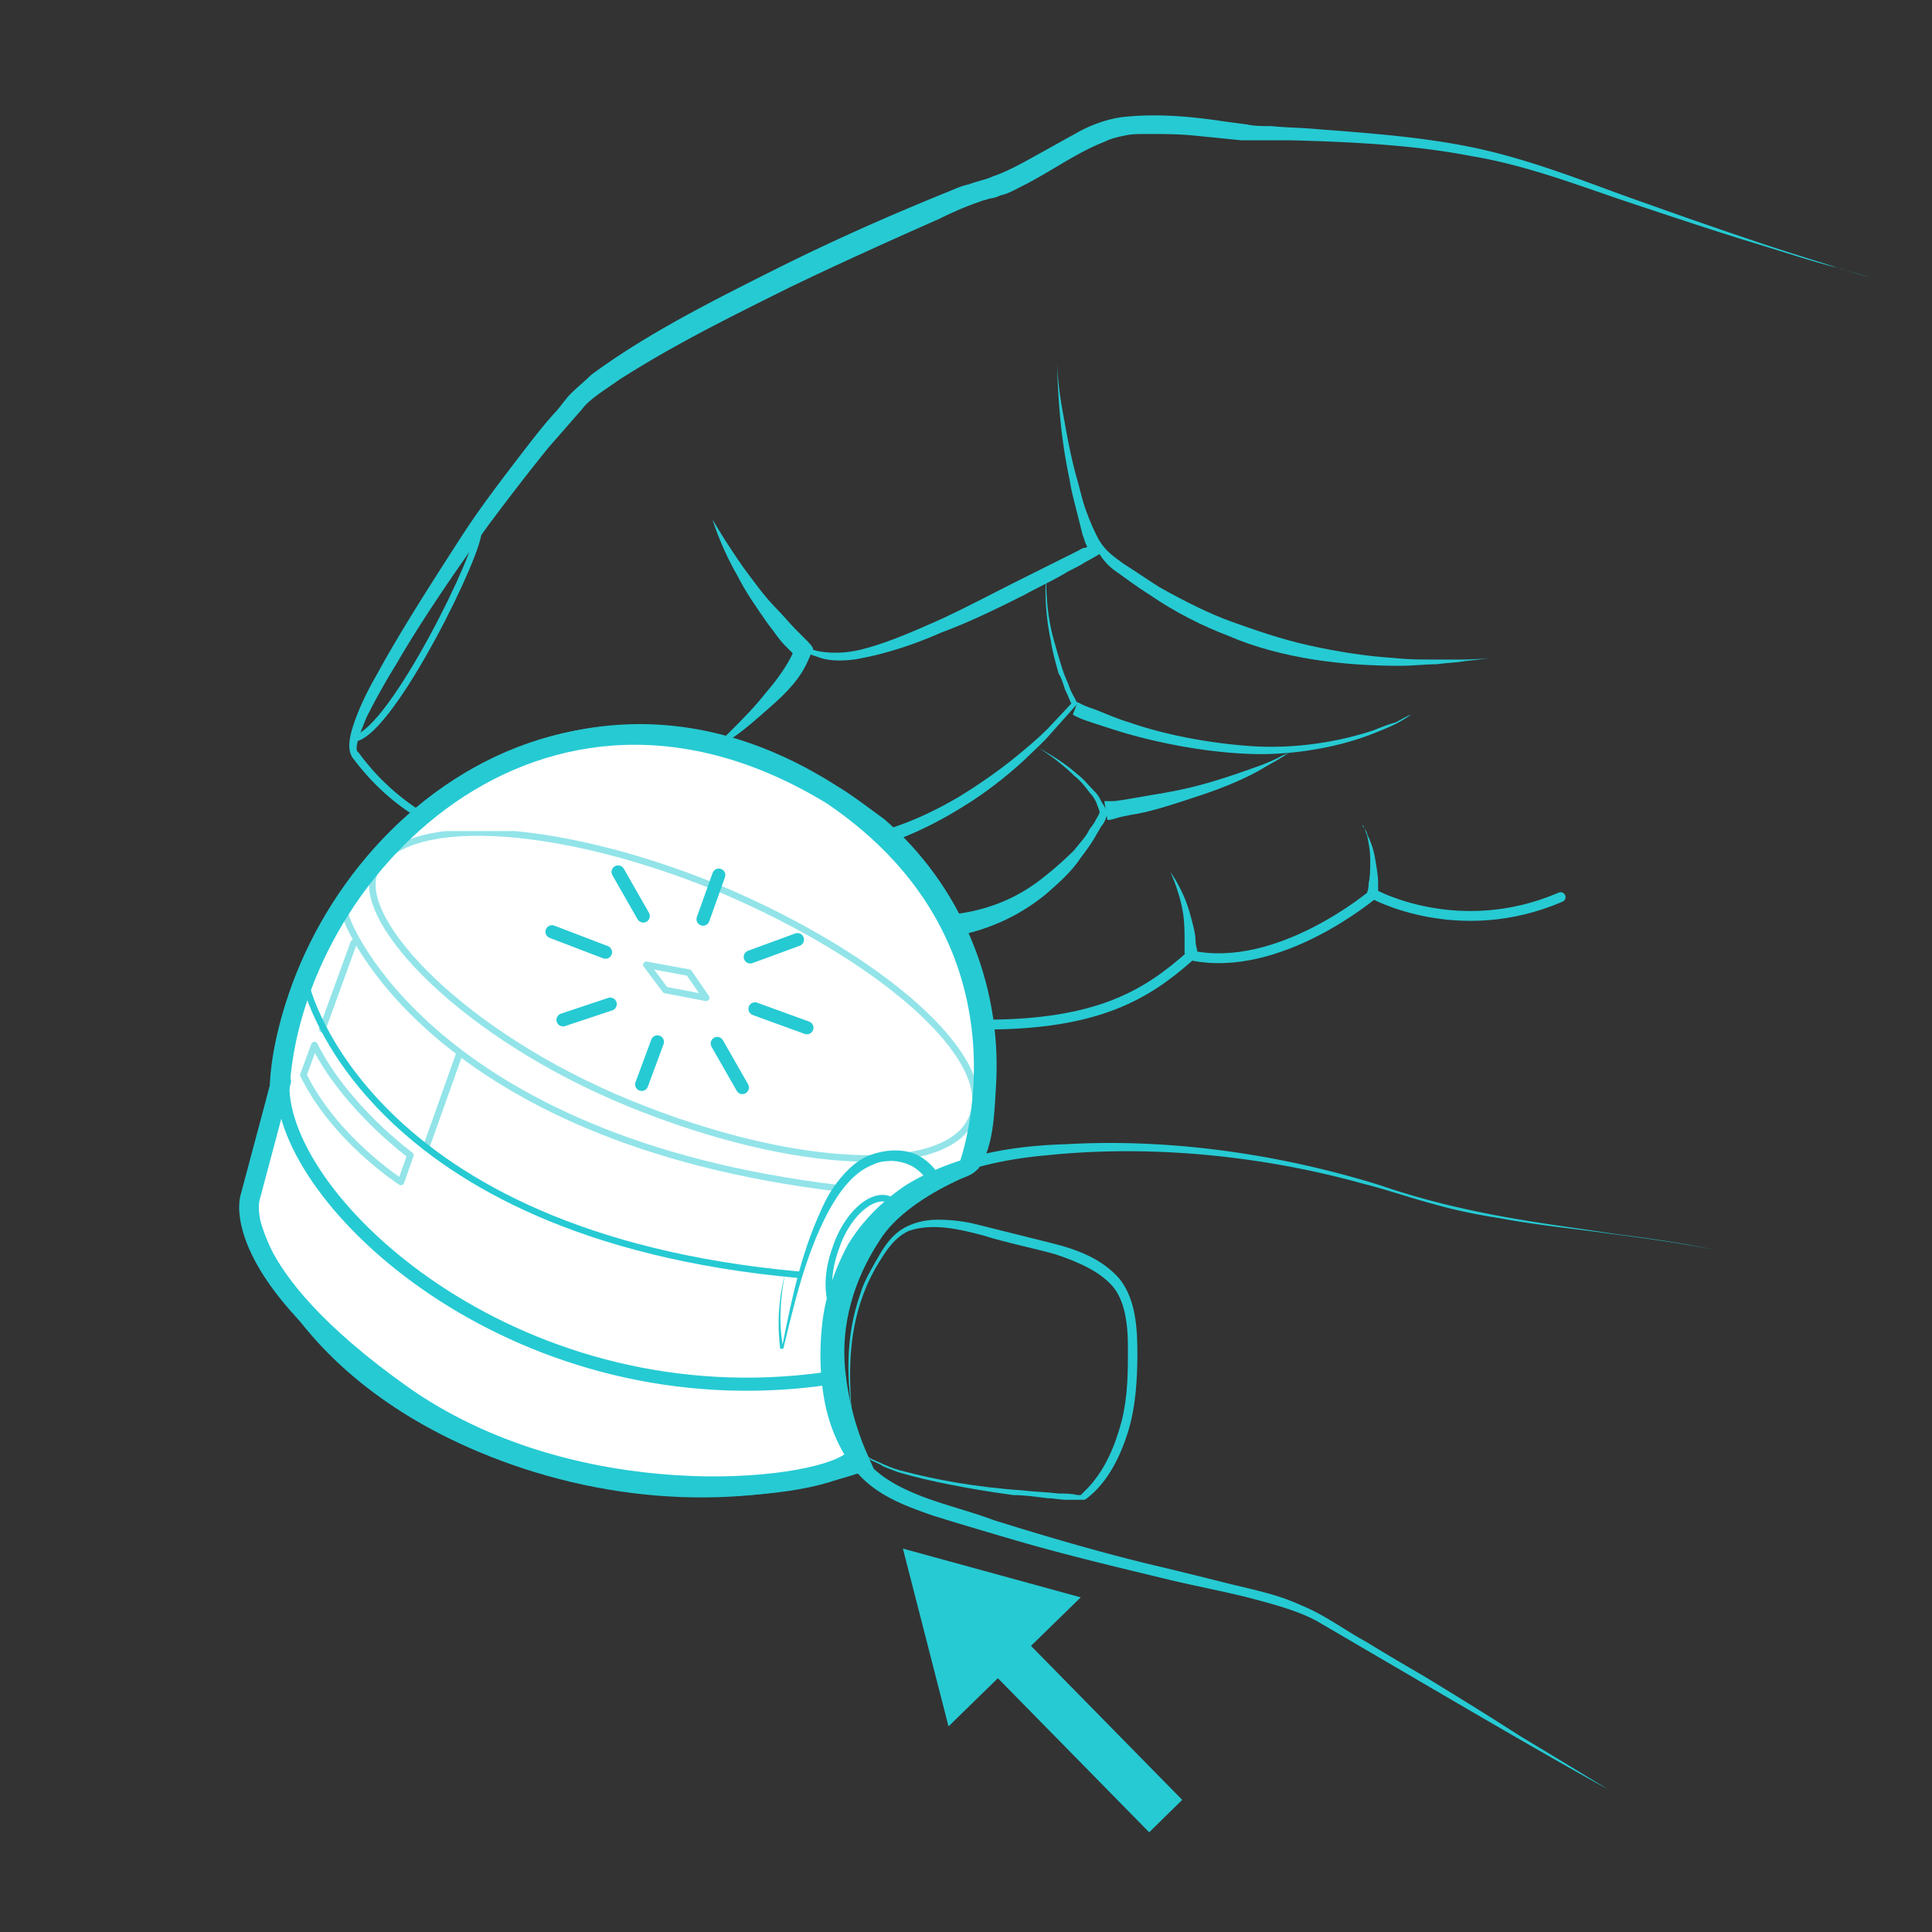 <svg xmlns="http://www.w3.org/2000/svg" xmlns:xlink="http://www.w3.org/1999/xlink" width="300" height="300" viewBox="0 0 300 300"><rect x="0" y="0" width="300" height="300" fill="#333333" stroke="none"/><path fill="#26CAD3" d="M106.483 120.005s3.176-2.688 6.841-6.353c1.954-1.955 3.91-3.91 5.619-6.108 1.711-1.956 3.422-4.398 4.154-6.108 0 0 0-.245 0 0l-.489-.489-.732-.732c-.978-.977-1.711-2.199-2.688-3.42-1.709-2.443-3.42-4.887-4.642-7.33-2.688-4.644-3.91-8.796-3.91-8.796s1.956 3.42 4.887 7.575c1.467 1.955 3.177 4.397 5.131 6.352.978.978 1.955 2.2 2.933 3.177l1.465 1.466c.489.488.979.977 1.222 1.465-.243.489-.488 1.222-.732 1.711-1.222 2.933-3.421 5.131-5.62 7.085-2.2 1.956-4.399 3.91-6.597 5.376-3.666 3.174-6.842 5.129-6.842 5.129"/><path fill="#26CAD3" d="M290.228 43.039s-1.711-.489-4.887-1.466c-3.179-.734-7.576-2.199-13.195-3.91s-12.217-3.91-19.547-6.353-15.393-5.619-24.19-7.085c-8.795-1.711-18.568-2.199-28.099-2.444h-7.573l-7.33-.732c-2.443-.244-4.887-.244-7.33-.244-1.223 0-2.443 0-3.422.244-1.222.244-2.197.488-3.176.977-4.397 1.71-8.308 4.643-12.706 6.841-.978.489-2.199 1.222-3.421 1.466-.489.245-1.222.489-1.711.489-.489.244-.978.244-1.467.488-2.199.734-4.397 1.711-6.354 2.688-8.307 3.665-16.37 7.33-23.455 10.75-8.308 4.154-17.348 8.552-26.144 14.172l-3.176 2.199c-.978.732-1.956 1.466-2.688 2.443l-5.131 5.864c-3.176 3.91-6.353 8.063-9.284 11.973-5.62 7.819-10.752 15.394-14.417 21.746a106.543 106.543 0 0 0-4.643 8.308c-.488 1.222-.977 2.443-1.222 3.176-.245.978-.488 1.955 0 2.199 3.91 5.376 9.041 9.286 14.172 11.485 5.13 2.198 10.506 2.688 15.148 1.954 4.642-.488 8.796-1.709 11.973-3.665 3.177-2.198 5.865-4.397 8.063-6.108 9.529-7.086 13.438-10.018 13.438-10.018s-3.665 2.932-12.706 10.018c-2.199 1.71-4.886 3.91-7.818 6.108-3.177 2.199-7.33 3.42-12.217 4.154-4.644.732-10.263.488-15.882-1.466-5.621-1.954-10.995-6.108-15.149-11.728-.733-1.222-.489-2.933.245-5.131.732-2.199 1.954-4.887 3.665-7.819 3.176-5.863 7.818-13.194 13.194-21.501 2.688-4.154 5.864-8.307 9.041-12.461 1.709-2.199 3.176-4.154 5.13-6.353.979-.978 1.711-2.199 2.688-3.176.977-.978 2.199-1.956 3.177-2.933 4.642-3.42 9.529-6.353 14.416-9.04 4.887-2.688 9.773-5.131 14.66-7.575 8.307-4.154 17.104-8.064 26.144-11.729 1.222-.488 2.2-.977 3.421-1.222 1.223-.488 2.688-.732 3.666-1.222 2.199-.732 4.397-1.954 6.598-3.176l6.597-3.665c2.199-1.222 4.887-2.199 7.576-2.443 5.13-.489 10.262 0 15.149.732l3.665.489c.976.245 2.443.245 3.665.245 2.443.245 4.886.245 7.33.488 9.773.734 19.058 1.466 27.608 3.665 8.553 2.2 16.126 5.376 23.213 7.819a944.014 944.014 0 0 0 18.325 6.353c5.131 1.709 9.284 2.931 12.217 3.91 2.688.733 4.156 1.222 4.156 1.222"/><path fill="#26CAD3" d="M120.41 95.815s.245.245.734.979c.488.732 1.222 1.465 2.199 2.443.977.732 2.444 1.709 4.153 1.954 1.711.245 3.666.245 5.865-.245 4.153-.977 8.552-2.931 12.949-4.887 4.154-1.954 8.309-4.153 11.729-5.863l6.354-3.176 2.932-1.466c.489-.245.734-.489 1.222-.489.246-.245.246 0 .246 0v-.245l-.246-.488-.487-1.466-.734-2.933c-.486-1.954-.976-3.665-1.222-5.375a83.05 83.05 0 0 1-1.465-9.529c-.489-5.376-.489-8.796-.489-8.796s0 3.176.979 8.307c.489 2.688.976 5.619 1.954 9.284.488 1.711.978 3.666 1.465 5.621.246.977.488 1.955.978 2.931.489 1.222.733 2.443 1.223 3.666-.489.244-1.223.733-2.2 1.221-.732.489-1.708.979-2.687 1.466-1.954 1.222-4.644 2.443-6.842 3.665-3.91 1.956-8.31 4.154-12.953 5.864-4.397 1.955-9.04 3.421-13.438 4.154-2.198.245-4.153.245-5.864-.489a4.705 4.705 0 0 1-2.199-1.222c-.734-.488-1.222-.977-1.711-1.465-.977-.978-1.466-1.711-1.954-2.443-.247-.489-.491-.978-.491-.978"/><path fill="#26CAD3" d="M165.859 69.183s.243 1.711.979 4.154c.731 2.688 1.708 6.353 3.419 9.773.489.977.979 1.709 1.711 2.443.732.732 1.465 1.222 2.443 1.954 1.954 1.222 3.665 2.444 5.619 3.665 3.911 2.199 7.819 4.154 11.24 5.376 3.42 1.222 7.574 2.688 11.972 3.665s9.041 1.709 13.195 1.954c2.197.245 4.154.245 5.862.245h4.644c2.687 0 4.397-.245 4.397-.245s-1.465.245-3.908.489c-1.222.245-2.689.245-4.398.488-1.71 0-3.665.244-5.621.244-4.151 0-8.795-.244-13.438-.977-4.641-.732-9.284-1.954-13.193-3.665-3.91-1.467-8.308-3.666-12.216-6.354-1.954-1.222-3.911-2.688-5.619-3.91-1.957-1.465-2.934-3.665-3.912-5.375-1.465-3.91-2.196-7.33-2.442-9.773-.734-2.685-.734-4.151-.734-4.151m-32.255 156.13s.489.489 1.711 1.222c1.221.489 2.932 1.468 5.131 1.954 4.642 1.222 10.996 2.444 18.327 2.933 1.955.246 3.666.246 5.62.489.978 0 1.956 0 2.932.243h.489l.245-.243c.244-.243.733-.732.976-.978 2.689-2.931 4.154-6.596 5.133-10.261.977-3.911.977-7.576.977-11.485 0-3.665-.489-7.33-2.443-9.529-1.954-2.197-5.131-3.665-8.795-4.887-3.423-.976-7.332-1.711-11.242-2.933-3.666-.976-7.82-1.954-11.485-.732-1.709.732-2.931 2.2-3.91 3.665-.977 1.467-1.954 3.176-2.686 4.887-2.933 6.841-2.688 13.438-2.444 18.082.243 2.443.488 4.154.732 5.619.488 1.222.732 1.954.732 1.954s0-.489-.488-1.711c-.245-1.222-.734-2.93-.977-5.131-.489-4.396-.978-10.751 1.465-17.592.489-1.711 1.466-3.419 2.443-5.131.979-1.71 1.956-3.421 3.666-4.643s3.91-1.711 5.865-1.711c2.199 0 4.153.246 6.109.735 1.954.486 3.908.976 5.864 1.465 1.955.488 3.91.978 5.865 1.465 3.908.979 7.819 2.443 10.506 5.622 2.443 3.175 2.689 7.573 2.689 11.481 0 3.911-.246 8.308-1.468 12.217-1.222 3.91-3.176 7.819-6.352 10.263 0 0-.246.246-.489.246h-2.686c-.979 0-1.956-.246-2.934-.246-1.955-.243-3.665-.489-5.377-.489-7.086-.976-13.195-2.197-17.349-3.419-.977-.246-1.954-.732-2.688-.979-.732-.489-1.465-.732-1.954-.977-1.221-1.218-1.71-1.465-1.71-1.465"/><path fill="none" stroke="#26CAD3" stroke-width="1.019" stroke-linecap="round" stroke-linejoin="round" stroke-miterlimit="10" d="M74.23 82.376c.733 2.443-13.194 31.031-19.058 32.253"/><path fill="#26CAD3" d="M127.74 130.511c7.575-.245 14.661-2.932 21.258-6.841 3.176-1.956 6.354-4.154 9.286-6.598 1.467-1.221 2.933-2.443 4.399-3.91l3.666-3.91c-.246-.488-.489-1.221-.979-2.198-.243-.733-.489-1.71-.978-2.444-.487-1.709-.977-3.42-1.222-5.131-.732-3.42-.978-6.841-.732-10.261 0 3.42.244 6.841 1.222 10.261.488 1.711.978 3.422 1.467 4.887.243.734.732 1.711.976 2.444.246.733.735 1.466 1.222 2.443l-4.153 4.644c-1.222 1.465-2.688 2.687-4.153 4.153-2.934 2.688-6.11 5.131-9.288 7.086-6.596 4.154-14.171 7.33-22.235 8.063l.244-2.688z"/><path fill="#26CAD3" d="M167.324 109.01s.734.488 2.199.977c1.466.488 3.423 1.466 5.866 2.199 4.887 1.711 11.728 3.176 18.812 3.666 7.087.489 13.928-.733 19.061-2.444 1.222-.489 2.442-.977 3.419-1.222.979-.489 1.711-.977 2.443-1.221 1.468-.733 2.2-1.222 2.2-1.222s-.732.489-2.2 1.222c-.732.489-1.465.977-2.443 1.466-.977.488-2.197.977-3.419 1.466-4.888 1.955-11.974 3.42-19.061 3.176-7.084-.245-14.171-1.71-19.301-3.176a207.697 207.697 0 0 1-6.108-1.955c-1.468-.488-2.2-.977-2.2-.977l.732-1.955z"/><path fill="none" stroke="#26CAD3" stroke-width="4.071" d="M128.717 123.67c-34.939-22.235-62.061 2.687-63.283 3.909-21.746 20.28-21.501 41.294-21.501 41.294l-4.154 18.325s3.91 23.212 35.429 36.404c18.081 7.576 38.85 9.287 57.664 3.178-1.954-4.399-3.176-9.04-3.665-13.927-.732-7.576 1.467-14.906 5.62-21.258 2.688-4.397 8.064-7.82 12.706-10.017 1.954-.979 2.688-.735 3.42-2.444 1.467-3.178 1.467-7.819 1.711-11.24.732-14.903-5.376-29.321-16.616-39.094-2.688-1.954-4.887-3.664-7.331-5.13z"/><path fill="none" stroke="#26CAD3" stroke-width="4.071" d="M149.975 180.844s12.464-34.206-21.013-56.93c-45.202-27.61-83.319 11.973-85.028 45.447.977 18.568 37.383 51.312 84.296 44.714"/><path fill="none" stroke="#26CAD3" stroke-width="4.071" d="M44.178 167.895l-4.887 18.325s-3.177 10.995 23.212 29.81c26.388 18.814 63.283 15.149 69.391 10.506"/><path fill="#FFF" d="M128.717 123.67c-34.939-22.235-62.061 2.687-63.283 3.909-21.746 20.28-21.501 41.294-21.501 41.294l-4.154 18.325s3.91 23.212 35.429 36.404c18.081 7.576 38.85 9.287 57.664 3.178-1.954-4.399-3.176-9.04-3.665-13.927-.732-7.576 1.467-14.906 5.62-21.258 2.688-4.397 8.064-7.82 12.706-10.017 1.954-.979 2.688-.735 3.42-2.444 1.467-3.178 1.467-7.819 1.711-11.24.732-14.903-5.376-29.321-16.616-39.094-2.688-1.954-4.887-3.664-7.331-5.13"/><path fill="none" stroke="#26CAD3" stroke-width="2.035" stroke-linecap="round" stroke-linejoin="round" stroke-miterlimit="10" d="M149.975 180.844s12.464-34.206-21.013-56.93c-45.202-27.61-83.319 11.973-85.028 45.447.977 18.568 37.383 51.312 84.296 44.714"/><path fill="none" stroke="#26CAD3" stroke-width="2.035" stroke-linecap="round" stroke-linejoin="round" stroke-miterlimit="10" d="M44.178 167.895l-4.887 18.325s-3.177 10.995 23.212 29.81c26.388 18.814 63.283 15.149 69.391 10.506"/><path fill="#26CAD3" d="M266.037 194.039s-5.865-1.222-15.882-2.443c-4.887-.732-10.752-1.222-17.348-2.443-3.178-.489-6.843-1.223-10.262-2.2-3.665-.976-7.087-2.198-10.996-3.177-14.905-4.153-32.252-6.107-48.867-4.396-8.31.732-16.373 2.687-22.481 7.573-6.108 4.644-9.041 11.73-10.018 18.081-.978 6.353-.488 14.172 3.42 20.526 1.955 3.176 5.376 5.13 9.041 6.595 3.665 1.468 7.819 2.444 11.728 3.911 7.82 2.443 16.129 4.887 24.192 6.841 4.154.978 8.062 1.954 11.971 2.933 3.91.976 7.819 1.71 11.484 3.419 3.665 1.468 6.841 3.911 10.019 5.622 3.176 1.953 6.109 3.665 9.039 5.373 5.622 3.422 10.752 6.598 14.906 9.287 8.552 5.13 13.682 8.306 13.682 8.306s-4.887-2.687-12.949-7.33c-8.063-4.641-19.304-11.238-32.253-18.813-3.176-1.709-7.084-2.688-10.749-3.665-3.911-.977-7.819-1.709-11.974-2.688-8.063-1.955-16.371-3.908-24.68-6.352-4.154-1.222-8.309-2.443-12.218-3.665-4.153-1.468-8.307-2.933-11.483-6.354-2.932-3.419-4.644-7.573-5.376-11.728s-.732-8.309-.245-12.218c.489-3.907 1.956-8.062 3.91-11.727 2.199-3.665 5.376-6.842 9.041-9.284 7.574-4.644 16.371-6.108 24.926-6.354 17.347-.976 34.45 1.954 48.621 6.354 14.171 4.886 27.366 6.108 36.407 7.573 10.018 1.221 15.394 2.443 15.394 2.443m-118.261-52.043c4.887-.489 9.529-2.2 13.439-5.131a53.916 53.916 0 0 0 5.622-4.887c.731-.977 1.708-1.956 2.196-2.932.247-.488.733-.977.979-1.466.244-.488.733-1.222.733-1.465 0-.245-.244-.734-.489-1.466-.244-.489-.489-.977-.976-1.466-.735-.977-1.468-1.954-2.443-2.688-1.711-1.71-3.667-3.176-5.622-4.398 2.2 1.222 4.154 2.443 6.108 4.153.979.733 1.71 1.71 2.688 2.688.489.489.733.978.977 1.467.246.489.734.977.979 1.954-.244.734-.489 1.467-.979 1.956-.243.488-.732 1.221-.977 1.709-.731 1.222-1.467 2.2-2.199 3.177-1.465 2.199-3.421 3.91-5.375 5.619-4.155 3.421-9.043 5.621-14.418 6.598l-.243-3.422z"/><path fill="#26CAD3" d="M171.479 124.403h1.222c.733 0 1.954-.245 3.422-.489 2.687-.488 6.352-.978 10.017-1.955s7.087-2.198 9.773-3.176c1.222-.489 2.443-.979 3.176-1.466.735-.245 1.222-.489 1.222-.489s-.486.245-1.222.734c-.732.488-1.708.977-2.93 1.71-2.443 1.466-5.866 2.932-9.53 4.154-3.665 1.222-7.33 2.443-10.017 2.931-1.468.245-2.689.489-3.423.734-.731.245-1.221.245-1.221.245l-.489-2.933z"/><path fill="none" stroke="#26CAD3" stroke-width="1.527" stroke-linecap="round" stroke-linejoin="round" stroke-miterlimit="10" d="M152.907 159.1c17.595 0 25.169-4.644 32.01-10.752 13.684 2.933 28.345-9.529 28.345-9.529s13.192 7.331 29.074.489"/><path fill="#26CAD3" d="M183.941 148.104v-1.955c0-1.222 0-2.932-.246-4.398-.489-3.177-1.954-6.353-1.954-6.353s1.954 2.688 2.932 6.109c.489 1.71.977 3.42.977 4.642 0 .733.246 1.221.246 1.466v.733l-1.955-.244zm28.342-9.53s.243-.488.243-1.464c.246-.979.246-2.201.246-3.666 0-1.222-.246-2.688-.489-3.665-.244-.489-.244-.978-.489-1.221 0-.245-.244-.489-.244-.489s0 .245.244.489c.245.243.489.732.489.977.489.977.979 2.199 1.222 3.665s.489 2.688.489 3.91v1.709l-1.711-.245zm-68.172 44.959c-.733-1.222-1.955-2.443-3.665-2.933-1.466-.489-3.42-.489-4.887.243-3.177 1.222-5.375 4.399-7.085 7.575-3.421 6.599-5.131 13.928-6.842 21.013h-.488c-.489-3.909-.245-7.819.733-11.484-.733 3.665-.978 7.575-.245 11.484h-.245c1.466-7.33 2.932-14.66 6.108-21.502.734-1.71 1.711-3.421 2.933-4.886 1.221-1.465 2.688-2.933 4.642-3.665 1.955-.733 4.154-.979 6.108-.489 1.956.489 3.665 1.954 4.887 3.91l-1.954.734z"/><path fill="none" stroke="#26CAD3" stroke-width="1.019" stroke-linecap="round" stroke-linejoin="round" stroke-miterlimit="10" d="M129.206 202.834c-.732-2.197-.732-5.373.489-8.795 1.709-5.376 5.62-8.796 8.307-7.819"/><g opacity=".5"><defs><path id="a" d="M46.621 129.045H151.93v55.953H46.621z"/></defs><clipPath id="b"><use xlink:href="#a" overflow="visible"/></clipPath><path clip-path="url(#b)" fill="none" stroke="#26CAD3" stroke-width="1.019" stroke-linecap="round" stroke-linejoin="round" stroke-miterlimit="10" d="M150.952 173.514c-3.665 9.286-27.61 8.309-53.265-2.198-25.655-10.505-42.271-28.098-39.583-35.673 3.666-9.286 27.611-8.307 53.266 2.199 25.655 10.75 43.492 26.633 39.582 35.672z"/><defs><path id="c" d="M46.621 129.045H151.93v55.953H46.621z"/></defs><clipPath id="d"><use xlink:href="#c" overflow="visible"/></clipPath><path clip-path="url(#d)" fill="none" stroke="#26CAD3" stroke-width="1.019" stroke-linecap="round" stroke-linejoin="round" stroke-miterlimit="10" d="M63.725 179.379l-1.466 4.154s-10.263-6.598-15.149-16.614l1.711-4.644c4.885 9.774 14.904 17.104 14.904 17.104z"/><defs><path id="e" d="M46.621 129.045H151.93v55.953H46.621z"/></defs><clipPath id="f"><use xlink:href="#e" overflow="visible"/></clipPath><path clip-path="url(#f)" fill="none" stroke="#26CAD3" stroke-width="1.019" stroke-linecap="round" stroke-linejoin="round" stroke-miterlimit="10" d="M53.706 142.239c0 .978 13.194 34.696 76.478 42.27"/><defs><path id="g" d="M46.621 129.045H151.93v55.953H46.621z"/></defs><clipPath id="h"><use xlink:href="#g" overflow="visible"/></clipPath><path clip-path="url(#h)" fill="none" stroke="#26CAD3" stroke-width="1.019" stroke-linecap="round" stroke-linejoin="round" stroke-miterlimit="10" d="M71.298 163.74l-5.131 14.417"/><defs><path id="i" d="M46.621 129.045H151.93v55.953H46.621z"/></defs><clipPath id="j"><use xlink:href="#i" overflow="visible"/></clipPath><path clip-path="url(#j)" fill="none" stroke="#26CAD3" stroke-width="1.019" stroke-linecap="round" stroke-linejoin="round" stroke-miterlimit="10" d="M54.928 146.393l-4.886 13.439"/><defs><path id="k" d="M46.621 129.045H151.93v55.953H46.621z"/></defs><clipPath id="l"><use xlink:href="#k" overflow="visible"/></clipPath><path clip-path="url(#l)" fill="none" stroke="#26CAD3" stroke-width="1.019" stroke-linecap="round" stroke-linejoin="round" stroke-miterlimit="10" d="M109.659 154.945l-6.353-1.222-2.931-3.909 6.596 1.221z"/></g><path fill="none" stroke="#26CAD3" stroke-width="1.019" stroke-linecap="round" stroke-linejoin="round" stroke-miterlimit="10" d="M47.598 153.234s9.04 38.604 76.477 44.713"/><path fill="none" stroke="#26CAD3" stroke-width="2.035" stroke-linecap="round" stroke-linejoin="round" stroke-miterlimit="10" d="M111.613 135.887l-2.443 6.841m-7.086 19.058l-2.443 6.598m25.656-8.795l-8.063-2.933m-23.212-8.797l-8.307-3.176m29.563 24.19l-3.908-6.842m-11.484-19.792l-3.909-6.841m27.853 10.506l-7.33 2.688m-21.746 7.332l-7.329 2.442"/><path fill="none" stroke="#26CAD3" stroke-width="7.186" stroke-linejoin="round" d="M181.008 282l-26.39-26.877"/><path fill="#26CAD3" d="M167.813 248.037l-27.612-7.574 7.086 27.609z"/></svg>